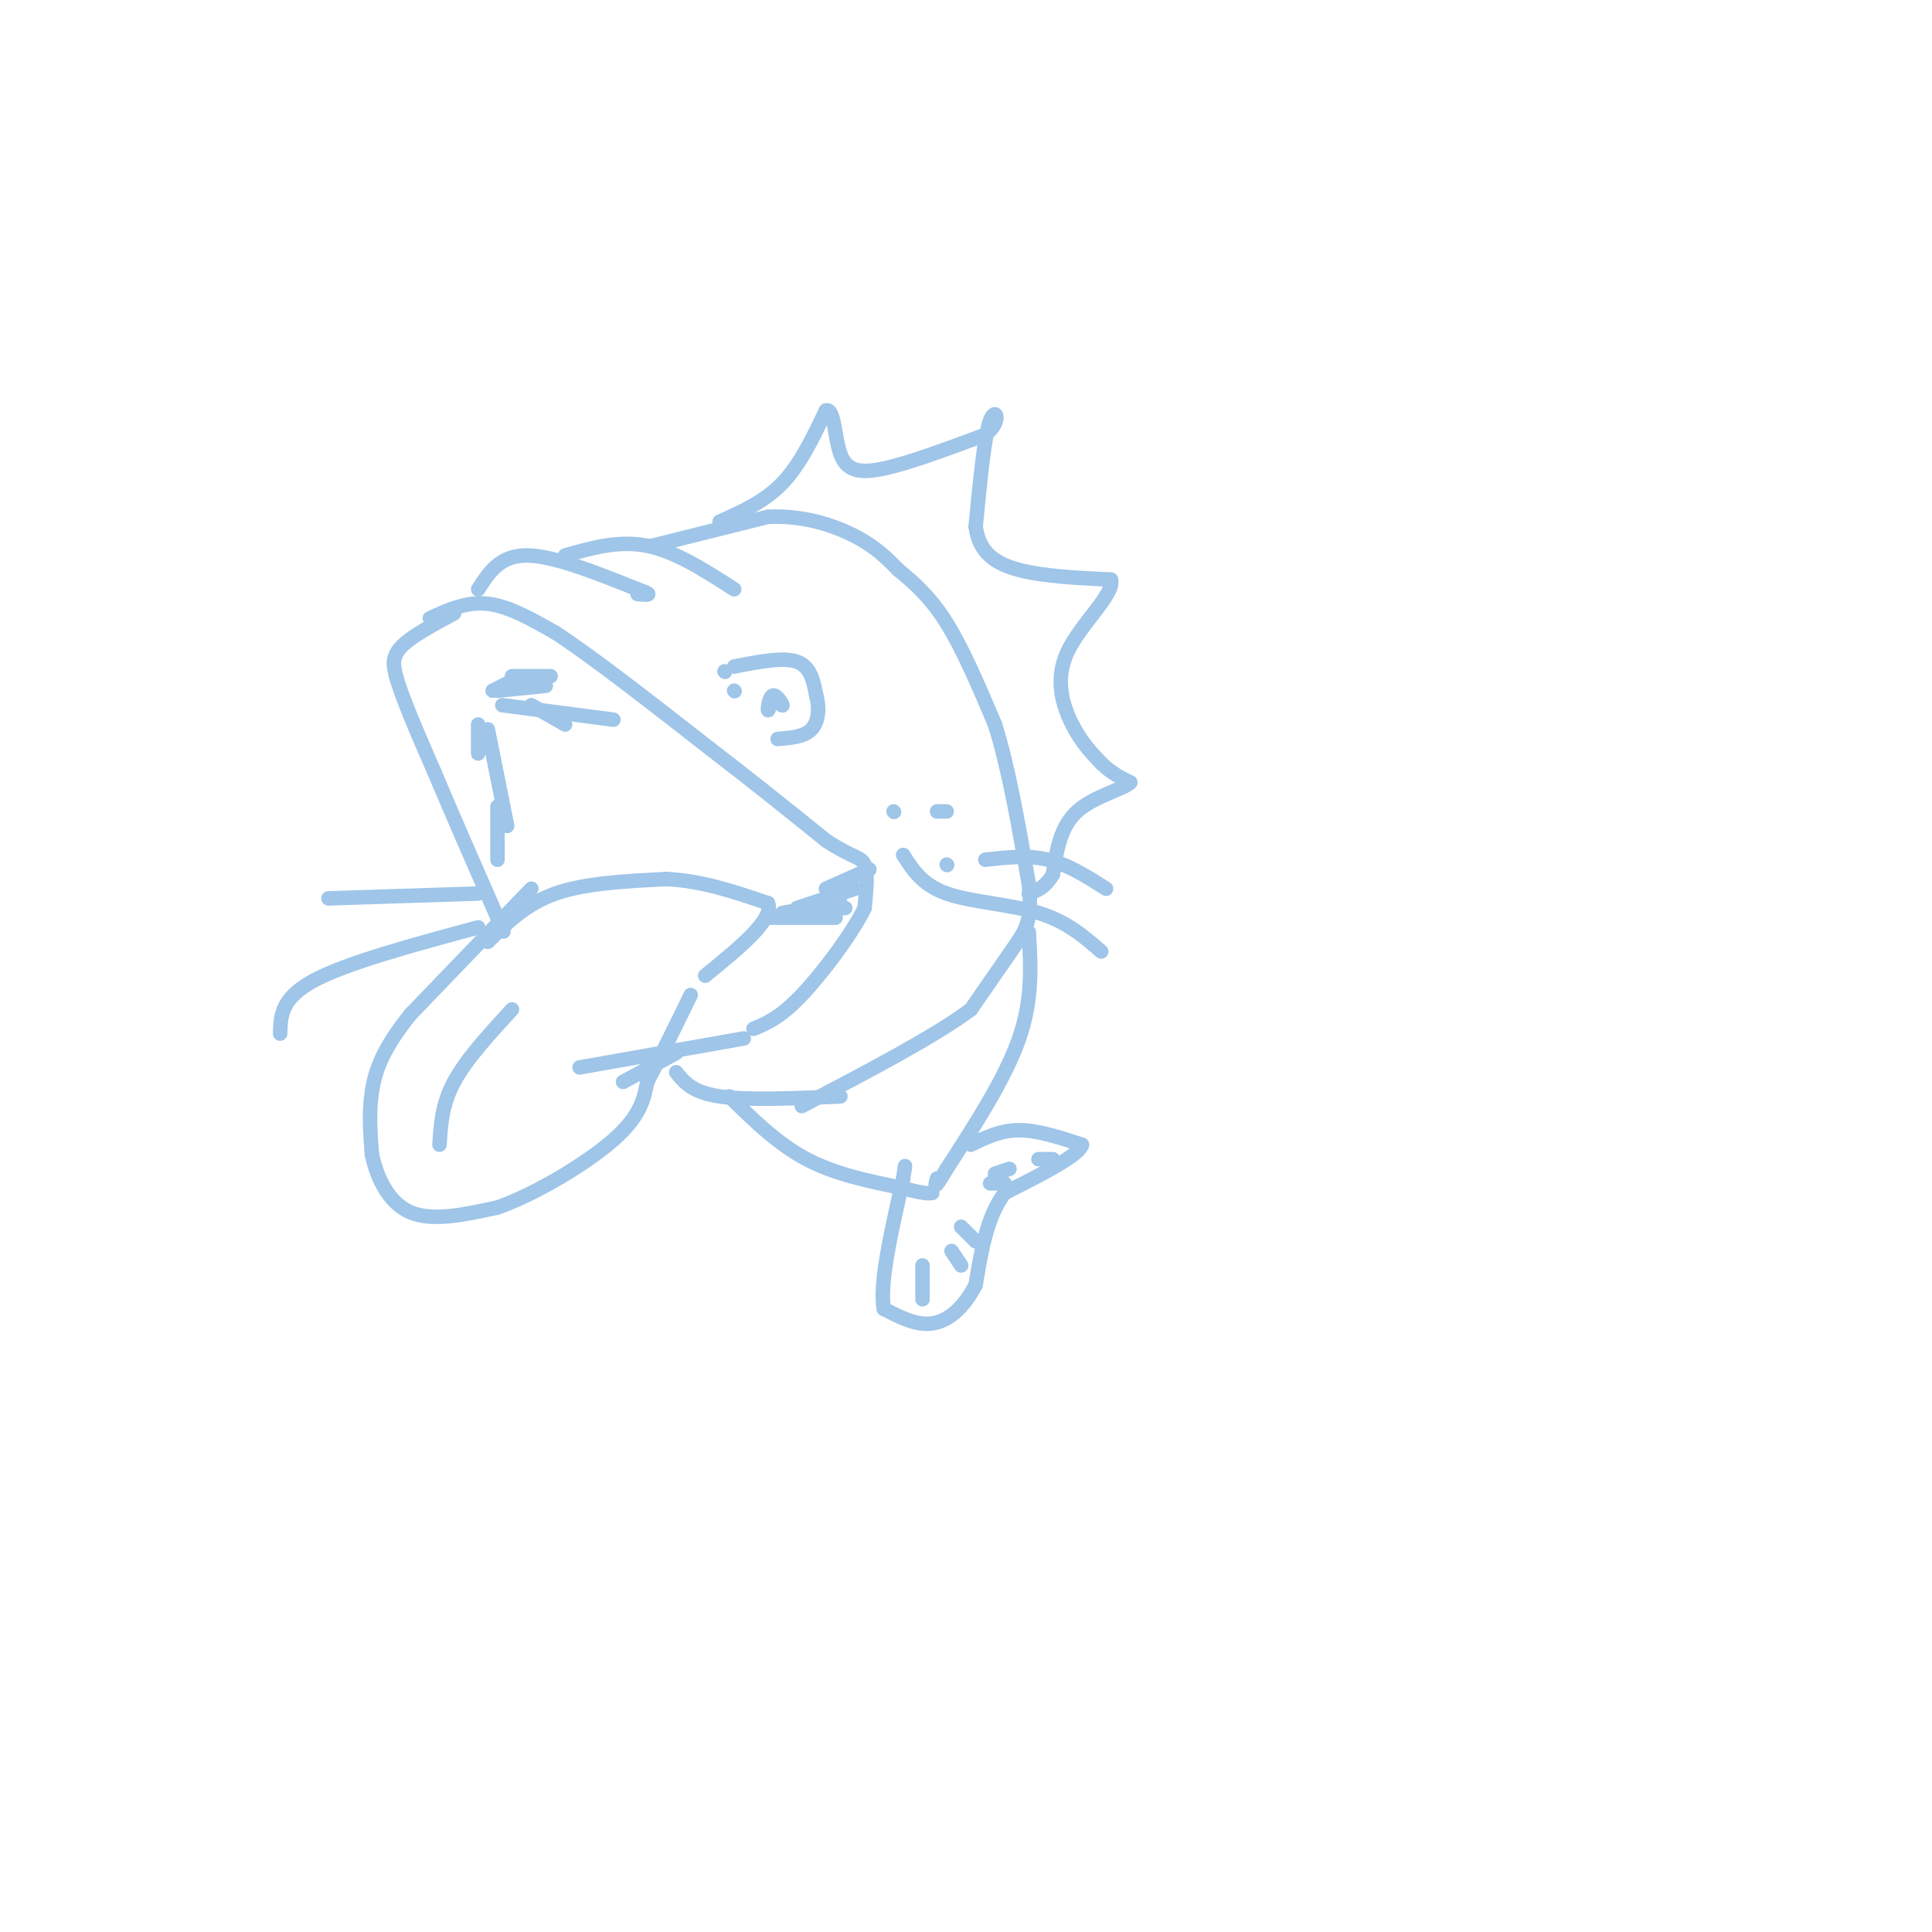 <svg viewBox='0 0 400 400' version='1.1' xmlns='http://www.w3.org/2000/svg' xmlns:xlink='http://www.w3.org/1999/xlink'><g fill='none' stroke='#9fc5e8' stroke-width='3' stroke-linecap='round' stroke-linejoin='round'><path d='M99,122c2.250,-3.500 4.500,-7.000 10,-7c5.500,0.000 14.250,3.500 23,7'/><path d='M132,122c3.833,1.333 1.917,1.167 0,1'/><path d='M117,115c5.583,-1.583 11.167,-3.167 17,-2c5.833,1.167 11.917,5.083 18,9'/><path d='M135,113c0.000,0.000 24.000,-6.000 24,-6'/><path d='M159,107c7.333,-0.356 13.667,1.756 18,4c4.333,2.244 6.667,4.622 9,7'/><path d='M186,118c3.178,2.600 6.622,5.600 10,11c3.378,5.400 6.689,13.200 10,21'/><path d='M206,150c2.833,9.000 4.917,21.000 7,33'/><path d='M213,183c0.822,7.444 -0.622,9.556 -3,13c-2.378,3.444 -5.689,8.222 -9,13'/><path d='M201,209c-7.333,5.500 -21.167,12.750 -35,20'/><path d='M89,128c3.833,-1.750 7.667,-3.500 12,-3c4.333,0.500 9.167,3.250 14,6'/><path d='M115,131c7.667,5.000 19.833,14.500 32,24'/><path d='M147,155c9.333,7.167 16.667,13.083 24,19'/><path d='M171,174c5.511,3.667 7.289,3.333 8,5c0.711,1.667 0.356,5.333 0,9'/><path d='M179,188c-2.444,5.089 -8.556,13.311 -13,18c-4.444,4.689 -7.222,5.844 -10,7'/><path d='M154,215c0.000,0.000 -34.000,6.000 -34,6'/><path d='M140,222c1.667,2.083 3.333,4.167 9,5c5.667,0.833 15.333,0.417 25,0'/><path d='M140,218c0.000,0.000 -11.000,6.000 -11,6'/><path d='M110,184c0.000,0.000 -25.000,26.000 -25,26'/><path d='M85,210c-5.667,7.022 -7.333,11.578 -8,16c-0.667,4.422 -0.333,8.711 0,13'/><path d='M77,239c0.978,4.733 3.422,10.067 8,12c4.578,1.933 11.289,0.467 18,-1'/><path d='M103,250c7.822,-2.733 18.378,-9.067 24,-14c5.622,-4.933 6.311,-8.467 7,-12'/><path d='M134,224c2.667,-5.000 5.833,-11.500 9,-18'/><path d='M101,195c3.917,-3.917 7.833,-7.833 14,-10c6.167,-2.167 14.583,-2.583 23,-3'/><path d='M138,182c7.333,0.333 14.167,2.667 21,5'/><path d='M159,187c1.333,3.333 -5.833,9.167 -13,15'/><path d='M159,190c0.000,0.000 14.000,0.000 14,0'/><path d='M166,188c0.000,0.000 9.000,0.000 9,0'/><path d='M162,189c0.000,0.000 12.000,-2.000 12,-2'/><path d='M165,188c0.000,0.000 12.000,-4.000 12,-4'/><path d='M171,184c0.000,0.000 9.000,-4.000 9,-4'/><path d='M94,127c-4.500,2.417 -9.000,4.833 -11,7c-2.000,2.167 -1.500,4.083 -1,6'/><path d='M82,140c1.167,4.333 4.583,12.167 8,20'/><path d='M90,160c3.500,8.333 8.250,19.167 13,30'/><path d='M103,190c2.167,5.000 1.083,2.500 0,0'/><path d='M106,209c-4.750,5.167 -9.500,10.333 -12,15c-2.500,4.667 -2.750,8.833 -3,13'/><path d='M152,138c5.083,-1.000 10.167,-2.000 13,-1c2.833,1.000 3.417,4.000 4,7'/><path d='M169,144c0.711,2.556 0.489,5.444 -1,7c-1.489,1.556 -4.244,1.778 -7,2'/><path d='M160,144c1.036,1.179 2.071,2.357 2,2c-0.071,-0.357 -1.250,-2.250 -2,-2c-0.750,0.250 -1.071,2.643 -1,3c0.071,0.357 0.536,-1.321 1,-3'/><path d='M150,139c0.000,0.000 0.100,0.100 0.1,0.1'/><path d='M152,143c0.000,0.000 0.100,0.100 0.1,0.1'/><path d='M149,108c4.667,-2.083 9.333,-4.167 13,-8c3.667,-3.833 6.333,-9.417 9,-15'/><path d='M171,85c1.786,-0.548 1.750,5.583 3,9c1.250,3.417 3.786,4.119 9,3c5.214,-1.119 13.107,-4.060 21,-7'/><path d='M204,90c3.622,-2.733 2.178,-6.067 1,-3c-1.178,3.067 -2.089,12.533 -3,22'/><path d='M202,109c0.689,5.333 3.911,7.667 9,9c5.089,1.333 12.044,1.667 19,2'/><path d='M230,120c0.917,2.905 -6.292,9.167 -9,15c-2.708,5.833 -0.917,11.238 1,15c1.917,3.762 3.958,5.881 6,8'/><path d='M228,158c2.000,2.000 4.000,3.000 6,4'/><path d='M234,162c-1.289,1.378 -7.511,2.822 -11,6c-3.489,3.178 -4.244,8.089 -5,13'/><path d='M218,181c-1.667,2.833 -3.333,3.417 -5,4'/><path d='M213,193c0.417,6.917 0.833,13.833 -2,22c-2.833,8.167 -8.917,17.583 -15,27'/><path d='M196,242c-2.833,4.833 -2.417,3.417 -2,2'/><path d='M151,227c5.000,4.917 10.000,9.833 16,13c6.000,3.167 13.000,4.583 20,6'/><path d='M187,246c4.333,1.167 5.167,1.083 6,1'/><path d='M201,237c3.083,-1.500 6.167,-3.000 10,-3c3.833,0.000 8.417,1.500 13,3'/><path d='M224,237c-0.500,2.167 -8.250,6.083 -16,10'/><path d='M208,247c-3.667,4.833 -4.833,11.917 -6,19'/><path d='M202,266c-2.489,4.867 -5.711,7.533 -9,8c-3.289,0.467 -6.644,-1.267 -10,-3'/><path d='M183,271c-1.000,-5.000 1.500,-16.000 4,-27'/><path d='M187,244c0.667,-4.500 0.333,-2.250 0,0'/><path d='M191,262c0.000,0.000 0.000,7.000 0,7'/><path d='M197,259c0.000,0.000 2.000,3.000 2,3'/><path d='M199,254c0.000,0.000 3.000,3.000 3,3'/><path d='M205,245c0.000,0.000 3.000,0.000 3,0'/><path d='M206,243c0.000,0.000 3.000,-1.000 3,-1'/><path d='M215,240c0.000,0.000 3.000,0.000 3,0'/><path d='M99,192c-13.583,3.667 -27.167,7.333 -34,11c-6.833,3.667 -6.917,7.333 -7,11'/><path d='M187,177c1.978,3.111 3.956,6.222 9,8c5.044,1.778 13.156,2.222 19,4c5.844,1.778 9.422,4.889 13,8'/><path d='M194,168c0.000,0.000 2.000,0.000 2,0'/><path d='M196,179c0.000,0.000 0.100,0.100 0.1,0.1'/><path d='M185,168c0.000,0.000 0.100,0.100 0.1,0.1'/><path d='M204,178c4.417,-0.500 8.833,-1.000 13,0c4.167,1.000 8.083,3.500 12,6'/><path d='M99,185c0.000,0.000 -31.000,1.000 -31,1'/><path d='M110,146c0.000,0.000 7.000,4.000 7,4'/><path d='M104,146c0.000,0.000 23.000,3.000 23,3'/><path d='M99,150c0.000,0.000 0.000,6.000 0,6'/><path d='M101,151c0.000,0.000 4.000,20.000 4,20'/><path d='M103,167c0.000,0.000 0.000,11.000 0,11'/><path d='M106,140c0.000,0.000 8.000,0.000 8,0'/><path d='M102,143c0.000,0.000 4.000,-2.000 4,-2'/><path d='M113,142c0.000,0.000 -10.000,1.000 -10,1'/></g>
</svg>